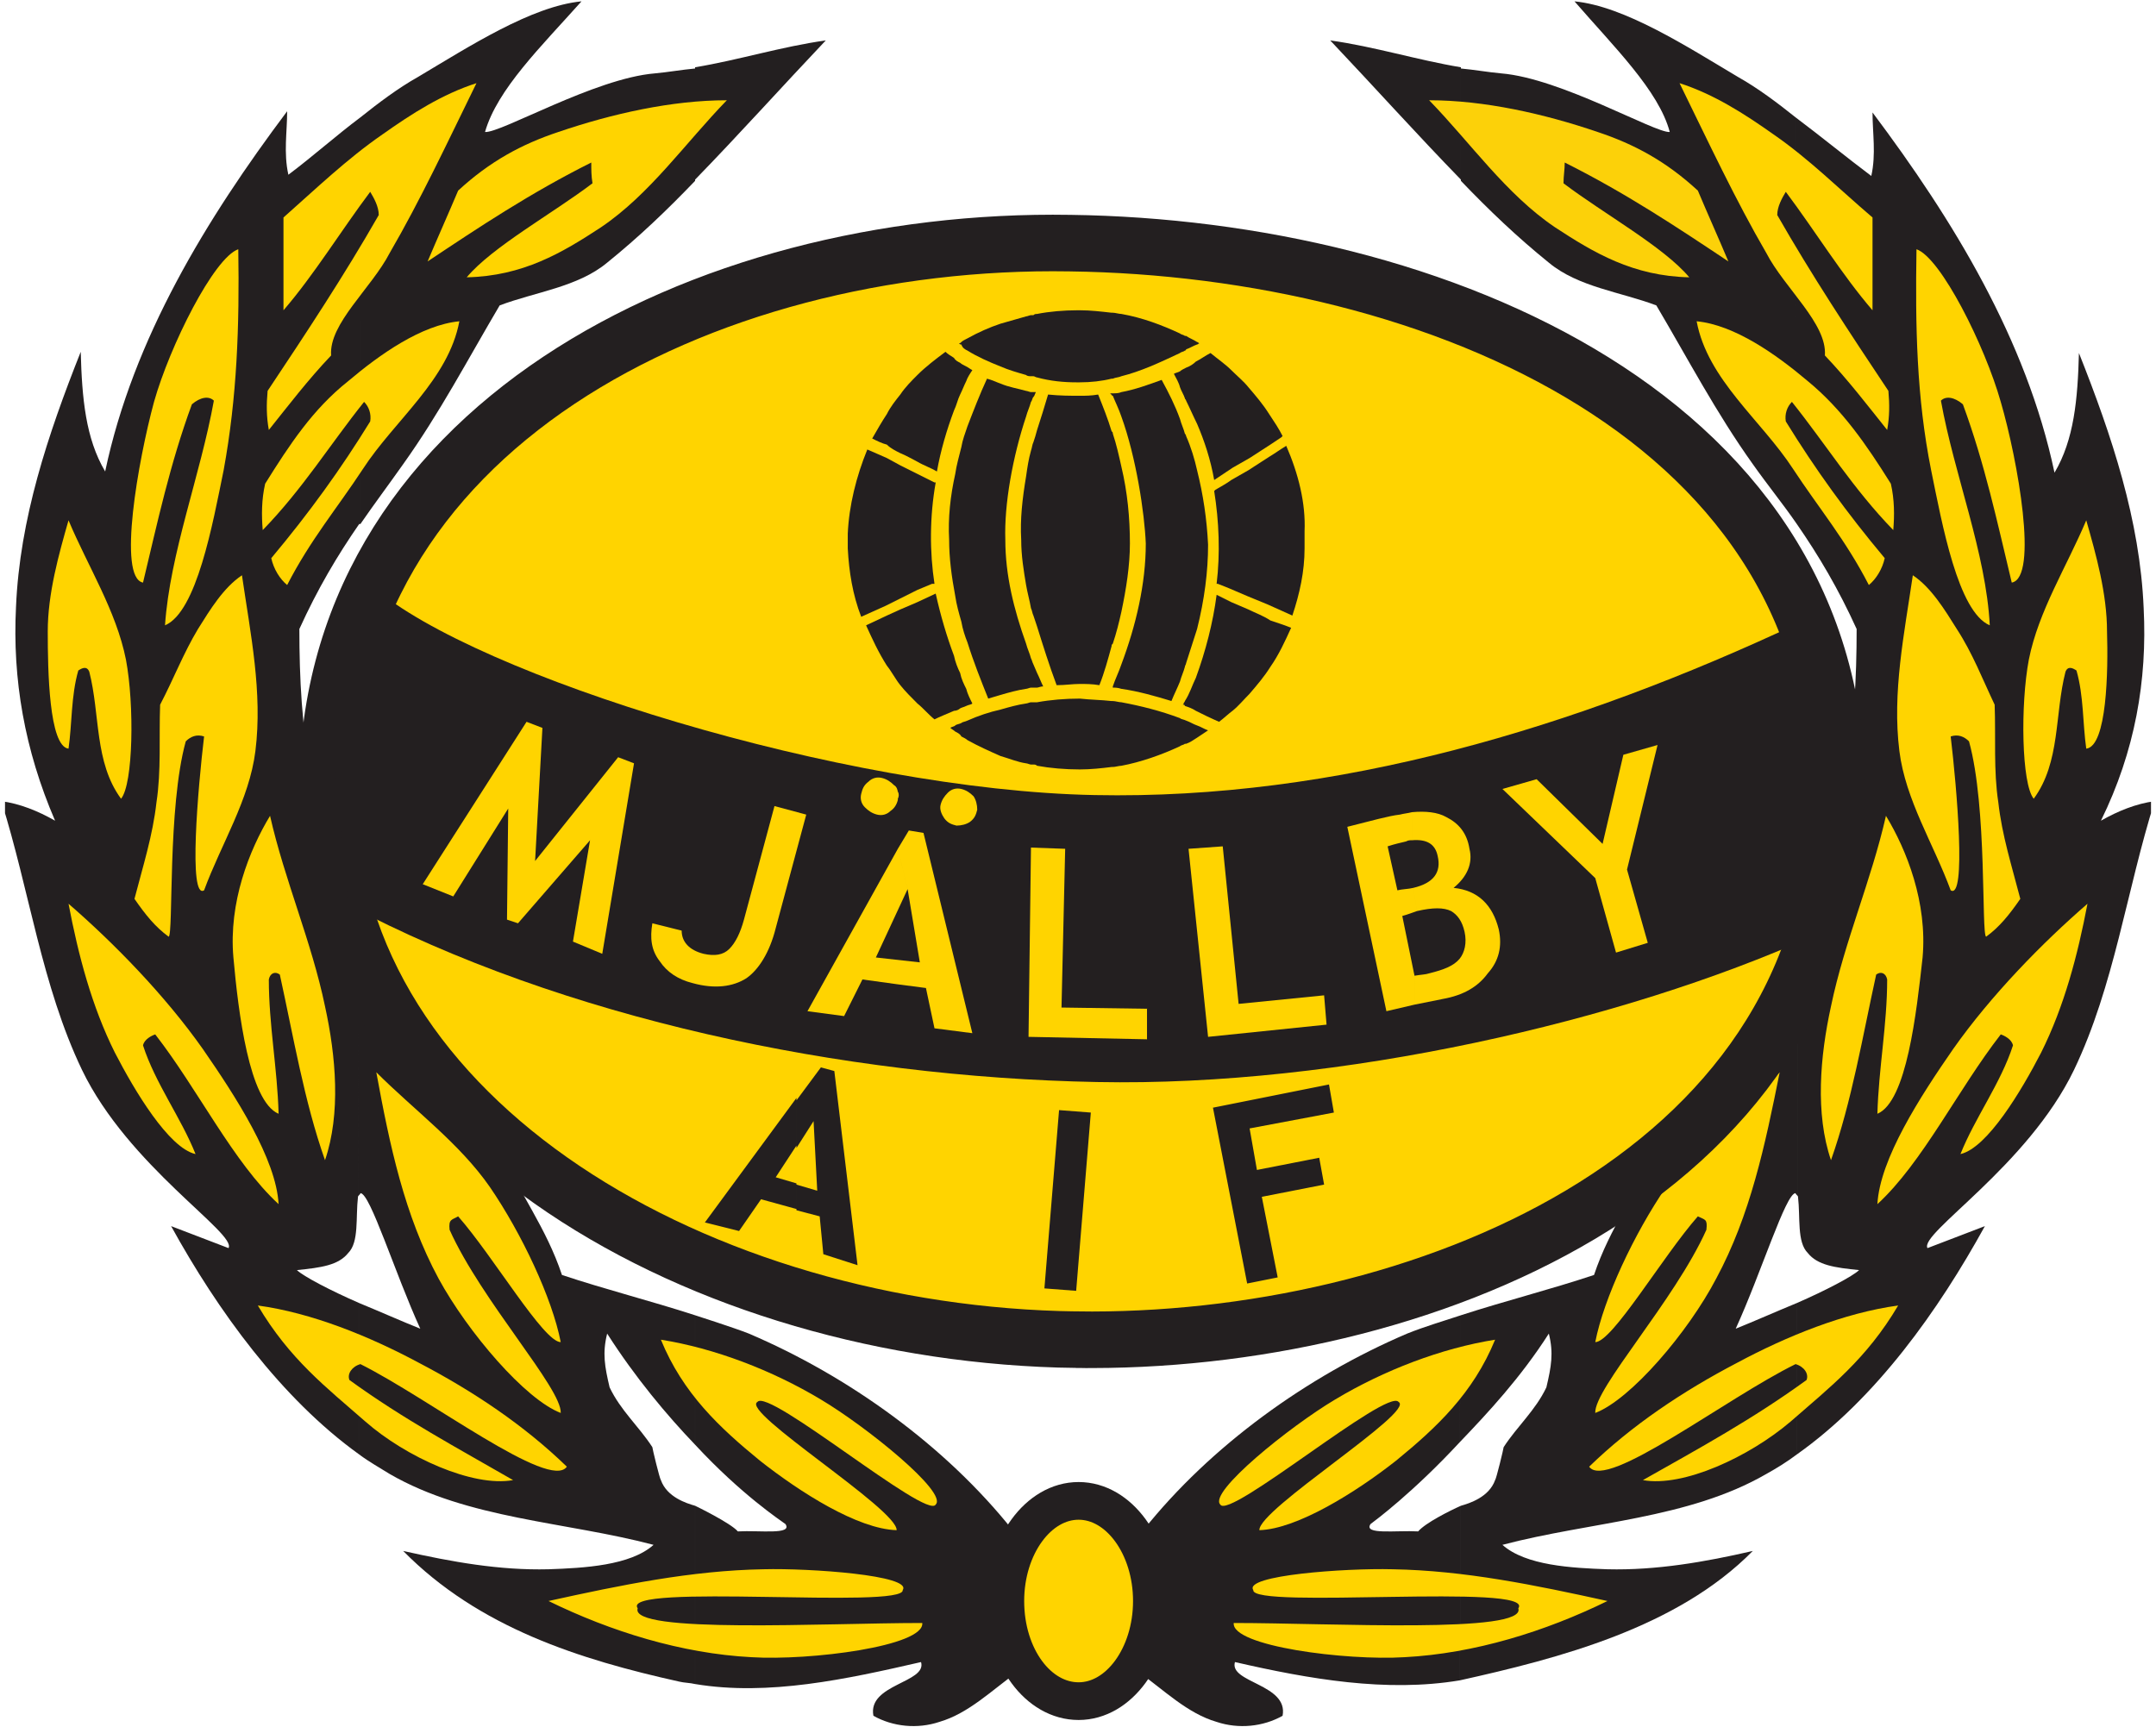 <svg xmlns="http://www.w3.org/2000/svg" xmlns:xlink="http://www.w3.org/1999/xlink" xml:space="preserve" id="Lager_1" x="0" y="0" version="1.1" viewBox="-0.41 -0.11 176.52 141.46"><style id="style3217" type="text/css">.st2,.st5{fill-rule:evenodd;clip-rule:evenodd;fill:#ffd400}.st5{fill:#231f20}</style><g id="g3227" transform="translate(-7.1 -24.3)"><defs id="defs3220"><path id="SVGID_1_" d="M7.1 24.3h175.7v141.3H7.1z"/></defs><clipPath id="SVGID_2_"><use xlink:href="#SVGID_1_" id="use3222" width="100%" height="100%" x="0" y="0" style="overflow:visible"/></clipPath><path id="path3225" d="M153.8 67.1c1.8 2.6 3.4 5.3 4.9 8.6 0 4-.2 8.2-1 12-1.3 2.5-2.6 5-3.8 7.5v27c.2 1.7-.1 3.7.8 4.6.8 1 2.2 1.2 4.2 1.4-.5.5-2.8 1.7-5.1 2.7v12.4c6.5-4.6 11.6-11.8 15.4-18.7l-4.7 1.8c-.7-1.2 8.2-6.7 12-14.6 3.3-6.9 4.3-14.7 6.6-22-1.5.2-3 .8-4.4 1.6 2.8-5.7 3.8-11.5 3.5-17.4-.3-7.2-2.6-14.1-5.3-20.9-.1 3.8-.4 7.1-2 9.8-2.3-10.9-8.3-20.7-14.9-29.5 0 1.7.3 3.4-.1 5.2-2-1.5-4.2-3.3-6.2-4.8zm-24.2-36.9c-1.1-.1-2.2-.3-3.3-.4V39c2.3 2.4 4.6 4.6 7.2 6.7 2.4 2 5.9 2.4 8.8 3.5 2.6 4.4 4.9 8.8 7.9 13 1.2 1.7 2.5 3.3 3.6 4.9l-.1-33.3c-1.5-1.2-3.1-2.4-4.7-3.3-4.2-2.5-9.3-5.8-13.4-6.2 3.2 3.7 6.9 7.3 7.8 10.7-1.2.1-8.9-4.4-13.8-4.8m24.3 65c-3.9 7.8-7.7 15.6-11.8 23.4-1.4 3.3-3.6 6.1-4.9 10-3.6 1.2-7.2 2.1-10.9 3.3l-.1 10.4c2.3-2.4 5-5.3 7.3-8.9.4 1.6.2 2.7-.2 4.4-.9 1.9-2.4 3.2-3.5 4.9 0 .1-.6 2.6-.7 2.7-.5 1.4-2.1 1.9-2.8 2.1l-.1 14.3c.4-.1-.4.1 0 0 8.1-1.8 17.8-4.3 24-10.6-3.9.9-7.9 1.6-11.9 1.5-2.9-.1-6.7-.3-8.6-2 7.2-1.9 15.2-2.1 21.6-5.8.9-.5 1.7-1 2.5-1.6v-12.4c-1.7.7-3.5 1.5-5 2.1 2.1-4.6 4.1-11.1 4.9-11.1 0 .1.2.2.2.3zm-27.6-65.5c-3.6-.6-7.1-1.7-10.7-2.2 3.6 3.8 7.1 7.7 10.7 11.4zm0 102.2c-1.5.5-2.9.9-4.4 1.5-8.2 3.5-16.1 9.2-21.6 16.1-.2 3.9-.2 7.7-.4 11.6 2.1 1.5 4 3.4 6.4 4.1 1.8.6 3.8.4 5.4-.5.5-2.6-4.4-2.7-3.9-4.4 6.1 1.4 12.4 2.5 18.4 1.5l.1-14.3c-.3.1 0 0 0 0-.9.4-2.9 1.4-3.5 2.1-1.8-.1-4.5.3-3.9-.6.4-.3 3.5-2.6 7.3-6.7z" style="clip-path:url(#SVGID_2_);clip-rule:evenodd;fill:#231f20;fill-rule:evenodd"/></g><path id="path3229" d="M126.9 18.5c-4-2.7-6.9-6.9-10.3-10.4 4.5 0 9.4 1.1 13.8 2.6 3 1 5.6 2.4 8.2 4.8.8 1.9 1.7 3.9 2.5 5.8-4.2-2.8-8.4-5.6-13.4-8.1 0 .6-.1 1.1-.1 1.7 3.3 2.5 8.2 5.2 10.3 7.7-4.6-.1-7.8-2-11-4.1" style="clip-rule:evenodd;fill:#fcd109;fill-rule:evenodd"/><path id="path3231" d="M144.8 10.9c-2.4-1.7-4.9-3.3-7.7-4.2 2.4 4.9 4.6 9.6 7.1 13.9 1.5 2.9 5 5.8 4.8 8.4 1.9 2 3.5 4.1 5.1 6.1.2-1.1.2-2.1.1-3.2-3.2-4.8-6.3-9.5-9.1-14.4 0-.7.4-1.4.7-1.9 2.4 3.2 4.6 6.8 7.1 9.7v-7.6c-2.7-2.3-5.2-4.8-8.1-6.8" class="st2" style="clip-rule:evenodd;fill:#ffd400;fill-rule:evenodd"/><path id="path3233" d="M147.6 31.1c-2.6-2.2-6-4.6-9.1-4.9.9 4.8 5.3 8.1 7.9 12.1 2.1 3.2 4.3 5.8 6.2 9.5.6-.5 1.1-1.3 1.3-2.2-3.1-3.7-5.7-7.3-8.1-11.2-.1-.6.1-1.2.5-1.6 2.8 3.5 5 7.1 8.3 10.5.1-1.2.1-2.5-.2-3.8-2-3.2-4-6.1-6.8-8.4" class="st2" style="clip-rule:evenodd;fill:#ffd400;fill-rule:evenodd"/><path id="path3235" d="M163.4 32.8c-1.3-4.6-4.9-11.8-6.9-12.5-.1 6.3 0 12.1 1.2 18.1.9 4.4 2.2 11.6 4.8 12.7-.3-5.9-2.9-12.3-4-18.4.4-.4 1.1-.3 1.8.3 1.8 4.9 2.8 9.6 4 14.6 2.2-.4.5-10-.9-14.8" class="st2" style="clip-rule:evenodd;fill:#ffd400;fill-rule:evenodd"/><path id="path3237" d="M172.1 51.6c0-3.1-.9-6.3-1.7-9.1-1.6 3.8-3.9 7.4-4.7 11.4-.7 3.7-.6 10.2.4 11.4 2.2-3 1.7-6.9 2.6-10.4.2-.5.6-.3.9-.1.6 2.1.5 4.3.8 6.4 1.7-.2 1.8-6.4 1.7-9.6" class="st2" style="clip-rule:evenodd;fill:#ffd400;fill-rule:evenodd"/><path id="path3239" d="M159.8 51.4c-1-1.6-2.1-3.4-3.6-4.4-.7 4.8-1.7 9.6-1.1 14.4.5 4 2.8 7.6 4.2 11.4 1.3.8.5-8.4 0-12.6.6-.2 1.1 0 1.5.4 1.5 5.4 1 15.8 1.4 16 1.1-.8 1.9-1.8 2.8-3.1-.7-2.7-1.5-5.2-1.8-7.9-.4-2.6-.2-5.3-.3-8-1-2.1-1.8-4.2-3.1-6.2" class="st2" style="clip-rule:evenodd;fill:#ffd400;fill-rule:evenodd"/><path id="path3241" d="M166.7 86.1c1.9-3.8 3-8 3.8-12.2-3.7 3.2-7.9 7.5-11 11.9-2.7 3.9-6 9-6.2 12.7 3.7-3.4 6.6-9.4 10.1-13.9.3.1.9.4 1 .9-1 3.1-3.1 5.9-4.3 8.9 2.2-.5 5-5.2 6.6-8.3" class="st2" style="clip-rule:evenodd;fill:#ffd400;fill-rule:evenodd"/><path id="path3243" d="M157 78.3c.4-4.5-1.3-8.8-3-11.6-1.2 5.3-3.4 10.3-4.5 15.6-.9 4.1-1.3 8.8 0 12.6 1.7-4.8 2.6-10.2 3.7-15.2.4-.3.8-.1.9.4 0 3.7-.7 7.3-.8 11 2.4-1 3.2-8.3 3.7-12.8" class="st2" style="clip-rule:evenodd;fill:#ffd400;fill-rule:evenodd"/><path id="path3245" d="M140.1 104.6c2.8-5.2 4-10.9 5.2-16.9-3.1 3.1-6.8 5.8-9.3 9.4-2.6 3.8-5.1 9.1-5.8 12.7 1.4 0 5.5-7 8.4-10.3.6.3.8.2.7 1.1-2.6 5.8-9.2 13-9.1 15 2.9-1.1 7.6-6.6 9.9-11" class="st2" style="clip-rule:evenodd;fill:#ffd400;fill-rule:evenodd"/><path id="path3247" d="M146.2 116.3c3.2-2.8 6.2-5.1 8.8-9.5-4.4.6-9.1 2.5-13.2 4.7-4.4 2.3-8.6 5.1-12.1 8.5 1.4 2 11.2-5.6 16.9-8.4.7.2 1.1.8.9 1.3-4.4 3.2-8.8 5.6-13.4 8.2 3.3.6 8.7-1.9 12.1-4.8" class="st2" style="clip-rule:evenodd;fill:#ffd400;fill-rule:evenodd"/><path id="path3249" d="M113.9 119.5c3.3-2.7 6.3-5.5 8.1-9.9-4.4.7-9.1 2.5-13.1 4.9-3.7 2.2-10.4 7.6-9.4 8.6.7 1.3 13.7-9.6 14.6-8.4 1.4.8-11.5 8.8-11.4 10.5 3.1-.1 7.9-3.1 11.2-5.7" class="st2" style="clip-rule:evenodd;fill:#ffd400;fill-rule:evenodd"/><path id="path3251" d="M114.6 135.6c5.7-.3 11.5-2.1 16.6-4.6-5.9-1.3-11.7-2.5-17.6-2.6-3.9-.1-12.2.5-11.4 1.7-.2 1.6 23.2-.6 21.7 1.5.7 2.1-15.4 1.2-23.3 1.2-.2 1.9 9.2 3.1 14 2.8" class="st2" style="clip-rule:evenodd;fill:#ffd400;fill-rule:evenodd"/><g id="g3261" transform="translate(-7.1 -24.3)"><defs id="defs3254"><path id="SVGID_3_" d="M7.1 24.3h175.7v141.3H7.1z"/></defs><clipPath id="SVGID_4_"><use xlink:href="#SVGID_3_" id="use3256" width="100%" height="100%" x="0" y="0" style="overflow:visible"/></clipPath><path id="path3259" d="M63.6 29.7c3.6-.6 7.1-1.7 10.7-2.2-3.6 3.8-7.1 7.7-10.7 11.4zM68 133.4c8.2 3.5 16.1 9.2 21.6 16.1.2 3.9.2 7.7.4 11.6-2.1 1.5-4 3.4-6.4 4.1-1.8.6-3.8.4-5.4-.5-.5-2.6 4.4-2.7 3.9-4.4-6.1 1.4-12.5 2.8-18.5 1.8v-14.6c.3.1 0 0 0 0s2.9 1.4 3.5 2.1c1.8-.1 4.5.3 3.9-.6-.4-.3-3.6-2.4-7.4-6.5v-10.6s3.273 1.05 4.4 1.5M60.3 30.2c1.1-.1 2.2-.3 3.3-.4V39c-2.3 2.4-4.6 4.6-7.2 6.7-2.4 2-5.9 2.4-8.8 3.5-2.6 4.4-4.9 8.8-7.9 13-1.2 1.7-2.4 3.3-3.5 4.9V33.8c1.5-1.2 3.1-2.4 4.7-3.3 4.2-2.5 9.3-5.8 13.4-6.2C51 28 47.4 31.5 46.4 35c1.3.1 9-4.4 13.9-4.8m-24.2 65c3.9 7.8 7.6 15.6 11.7 23.4 1.4 3.3 3.6 6.1 4.9 10 3.6 1.2 7.2 2.1 10.9 3.3v10.6c-2.3-2.4-4.9-5.5-7.2-9.1-.4 1.6-.2 2.7.2 4.4.9 1.9 2.4 3.2 3.5 4.9 0 .1.6 2.6.7 2.7.5 1.4 2.1 1.9 2.8 2.1v14.6c-.4-.1-.9-.1-1.3-.2-8.1-1.8-16.4-4.4-22.6-10.7 4 .9 7.9 1.6 11.9 1.5 2.9-.1 6.7-.3 8.6-2-7.2-1.9-15.2-2.1-21.6-5.8-.8-.5-1.7-1-2.5-1.6v-12.4c1.7.7 3.5 1.5 5 2.1-2.1-4.6-4.1-11.1-4.9-11.1 0 .1-.2.2-.2.3zm0-28.1c-1.8 2.6-3.4 5.3-4.9 8.6 0 4 .2 8.2 1 12 1.3 2.5 2.7 5 3.9 7.5l-.1 27c-.2 1.7.1 3.7-.8 4.6-.8 1-2.2 1.2-4.2 1.4.5.5 2.8 1.7 5.1 2.7v12.4c-6.4-4.6-11.6-11.8-15.4-18.7l4.7 1.8c.7-1.2-8.2-6.7-12-14.6-3.3-6.9-4.3-14.7-6.6-22 1.5.2 3 .8 4.4 1.6C8.7 85.6 7.7 79.8 8 73.9c.3-7.2 2.6-14.1 5.3-20.9.1 3.8.4 7.1 2 9.8 2.3-10.9 8.3-20.7 14.9-29.5 0 1.7-.3 3.4.1 5.2 2-1.5 3.9-3.2 5.9-4.7v33.3z" style="clip-path:url(#SVGID_4_);clip-rule:evenodd;fill:#231f20;fill-rule:evenodd"/></g><path id="path3263" d="M87.7 109.6c-30.5-.4-60.9-17.6-61.3-44.4-.4-30.1 30.7-45.9 60.8-45.4 29.8.4 63.6 14.4 62.8 46.2-.8 30.4-34.4 44-62.3 43.6" class="st2" style="clip-rule:evenodd;fill:#ffd400;fill-rule:evenodd"/><path id="path3265" d="M87.7 109.6c-30.5-.4-60.9-17.6-61.3-44.4-.4-30.1 30.7-45.9 60.8-45.4 29.8.4 63.6 14.4 62.8 46.2-.8 30.4-34.4 44-62.3 43.6z" style="fill:none;stroke:#231f20;stroke-width:4.63;stroke-miterlimit:2.613"/><path id="path3267" d="M26.7 60.2c.9-3.9 2.6-8.4 3.5-12.2 8.3 7.2 38.4 16.6 59 17 19.8.4 39.4-5.5 57.7-14.1l2.8 14.4c-.6 3.8-1.2 7.6-1.8 11.3-15.4 6.9-38.6 12.3-58.5 11.9-20.9-.4-43.7-5.2-61.3-14.5z" class="st5" style="clip-rule:evenodd;fill:#231f20;fill-rule:evenodd"/><g id="g3291" transform="translate(-7.1 -24.3)"><path id="path3269" d="M98.5 80.6c1.4.2 2.8.6 4.1 1 .2-.5.5-1.1.7-1.6.1-.4.3-.8.4-1.2 0-.1.1-.2.1-.3.3-.9.6-1.9.9-2.8q.9-3.6.9-6.9c-.1-2.1-.4-4.1-.9-6.1-.2-.9-.5-1.9-.9-2.8 0-.1-.1-.2-.1-.2-.1-.4-.3-.8-.4-1.2-.4-1.1-.9-2.1-1.5-3.2-1.1.4-2.2.8-3.3 1-.2.1-.5.1-.7.1h-.2s0 .1.1.1c0 0 0 .1.1.1.2.5.5 1.1.7 1.7 1.2 3.3 1.9 7.9 2 10.4 0 3.3-.8 6.7-2 9.9-.2.6-.5 1.2-.7 1.8v.1c.2 0 .4 0 .7.1" class="st5" style="clip-rule:evenodd;fill:#231f20;fill-rule:evenodd"/><path id="path3271" d="M91.3 78.6c-.1-.2-.1-.3-.2-.5-.1-.4-.3-.8-.4-1.2-1-2.8-1.7-5.6-1.7-8.5-.1-2.9.6-6.8 1.7-10.1.1-.4.3-.8.4-1.2.1-.1.1-.3.2-.4s.1-.2.2-.4h-.4c-.1 0-.3-.1-.4-.1-.7-.2-1.4-.3-2.1-.6-.3-.1-.7-.3-1.1-.4-.6 1.3-1.1 2.6-1.6 3.9-.2.6-.4 1.1-.5 1.7-.2.8-.4 1.5-.5 2.2-.4 1.8-.6 3.6-.5 5.4 0 1.5.2 3 .5 4.6.1.7.3 1.4.5 2.1.1.6.3 1.2.5 1.7.5 1.6 1.1 3.1 1.7 4.6.3-.1.7-.2 1-.3.7-.2 1.4-.4 2.1-.5.1 0 .3-.1.4-.1h.5c.1 0 .3-.1.5-.1-.2-.4-.3-.7-.5-1.1-.1-.2-.2-.5-.3-.7" class="st5" style="clip-rule:evenodd;fill:#231f20;fill-rule:evenodd"/><path id="path3273" d="M95.1 80.2c.5 0 1 0 1.6.1.4-1 .7-2.1 1-3.2 0-.1 0-.1.1-.2.3-.9.5-1.7.7-2.6.4-1.9.7-3.8.7-5.6 0-2.1-.2-4.2-.7-6.3-.2-.9-.4-1.8-.7-2.7 0-.1 0-.1-.1-.2-.3-1-.7-2-1.1-3-.6.1-1 .1-1.5.1-.8 0-1.6 0-2.6-.1-.3 1-.6 2-.9 2.9-.1.4-.2.7-.3 1-.1.2-.1.4-.2.7-.2.7-.3 1.4-.4 2.1-.3 1.8-.5 3.5-.4 5.2 0 1.3.2 2.5.4 3.7.1.6.3 1.3.4 1.9.1.2.1.4.2.6l.3.9c.5 1.6 1 3.2 1.6 4.8.7 0 1.3-.1 1.9-.1" class="st5" style="clip-rule:evenodd;fill:#231f20;fill-rule:evenodd"/><path id="path3275" d="M103.8 54.3s-.1 0 0 0c-.2.1-.4.2-.5.3-.2.1-.3.1-.5.2.2.4.4.7.5 1.1.1.3.3.6.4.9 0 .1.1.1.1.2.3.6.6 1.3.9 1.9.6 1.4 1.1 2.9 1.4 4.6l1.5-1 1.4-.8 1.7-1.1.9-.6.1-.1c-.3-.6-.7-1.2-1.1-1.8-.5-.8-1.1-1.5-1.7-2.2-.4-.5-.9-.9-1.4-1.4s-1.1-.9-1.7-1.4c-.4.2-.8.5-1.2.7-.2.2-.5.4-.8.5" class="st5" style="clip-rule:evenodd;fill:#231f20;fill-rule:evenodd"/><path id="path3277" d="M85.9 52.9c.8.5 1.7.9 2.7 1.3.7.3 1.4.5 2.1.7.1.1.3.1.4.1h.2c.1 0 .2.1.3.1 1.1.3 2.2.4 3.2.4h.3c.9 0 1.8-.1 2.6-.3h.1c.2-.1.5-.1.7-.2 1.6-.4 3.1-1.1 4.8-1.9.1-.1.3-.1.4-.2 0 0 .1 0 .1-.1.3-.1.6-.3.9-.4.1 0 .1-.1.2-.1-.1 0-.1-.1-.2-.1-.3-.2-.6-.3-.9-.5h-.1c-.1-.1-.3-.1-.4-.2-1.5-.7-3.1-1.3-4.8-1.6-.2 0-.5-.1-.7-.1h-.1c-.9-.1-1.7-.2-2.6-.2h-.2c-1.1 0-2.3.1-3.3.3-.1 0-.2 0-.3.1h-.2c-.1 0-.3.1-.4.1l-2.1.6q-1.35.45-2.7 1.2c-.2.1-.4.2-.5.3s-.1.1-.2.1c.1.1.1.1.2.1.1.3.3.4.5.5" class="st5" style="clip-rule:evenodd;fill:#231f20;fill-rule:evenodd"/><path id="path3279" d="M112 60.7c-.5.3-.9.6-1.4.9-.6.4-1.1.7-1.7 1.1-.5.3-.9.5-1.4.8-.4.3-.8.5-1.3.8l-.1.1c.4 2.5.5 5.1.2 7.6h.1l1 .4 1.4.6 1.7.7 2 .9c.6-1.8 1-3.6 1-5.5v-1.4c.1-2.3-.5-4.7-1.5-7" class="st5" style="clip-rule:evenodd;fill:#231f20;fill-rule:evenodd"/><path id="path3281" d="M108.9 74.1c-.5-.2-.9-.4-1.4-.6l-1.2-.6c-.3 2.3-.9 4.6-1.7 6.8-.3.6-.5 1.3-.9 1.9 0 .1-.1.1-.1.2s-.1.1-.1.1h.1s.1 0 .1.1c.3.1.6.2.9.4.6.3 1.2.6 1.9.9.4-.3.7-.6 1.1-.9.5-.4.9-.9 1.4-1.4.6-.7 1.2-1.4 1.7-2.2.7-1 1.2-2.1 1.7-3.2-.5-.2-1.1-.4-1.7-.6-.6-.4-1.2-.6-1.8-.9" class="st5" style="clip-rule:evenodd;fill:#231f20;fill-rule:evenodd"/><path id="path3283" d="M80.4 61.3c.5.2 1 .5 1.4.7.5.3 1.1.5 1.6.8.3-1.7.8-3.4 1.4-5 .2-.4.3-.9.5-1.3s.3-.7.5-1.1c.1-.3.3-.6.5-.9-.2-.1-.3-.2-.5-.3s-.4-.2-.5-.3c-.2-.1-.4-.2-.5-.4-.3-.2-.5-.3-.7-.5-.8.6-1.6 1.2-2.3 1.9-.5.5-1 1-1.4 1.6-.4.5-.8 1-1.1 1.6-.4.6-.8 1.3-1.2 2 .4.2.8.4 1.2.5.3.3.7.5 1.1.7" class="st5" style="clip-rule:evenodd;fill:#231f20;fill-rule:evenodd"/><path id="path3285" d="M103.8 83.2s-.1 0 0 0c-.2-.1-.4-.1-.5-.2-1.6-.6-3.2-1-4.8-1.3-.2 0-.5-.1-.7-.1h-.1c-.9-.1-1.7-.1-2.6-.2-1.2 0-2.4.1-3.5.3h-.5c-.1 0-.3.1-.4.1-.7.1-1.4.3-2.1.5q-1.35.3-2.7.9c-.2.1-.4.1-.5.2-.2.1-.4.1-.5.2s-.3.1-.4.2c.1.1.3.2.4.3.2.1.4.2.5.4.2.1.4.2.5.3.9.5 1.8.9 2.7 1.3.7.2 1.4.5 2.1.6.1 0 .3.1.4.1h.2c.1 0 .2 0 .3.1 1.1.2 2.3.3 3.5.3.9 0 1.8-.1 2.6-.2h.1c.2 0 .5-.1.7-.1 1.6-.3 3.3-.9 4.8-1.6.1-.1.3-.1.4-.2h.1c.3-.1.6-.3.9-.5l.9-.6c-.3-.1-.6-.3-.9-.4s-.6-.3-.9-.4" class="st5" style="clip-rule:evenodd;fill:#231f20;fill-rule:evenodd"/><path id="path3287" d="M85.3 82.2c.2-.1.3-.1.5-.2s.4-.1.5-.2c-.2-.4-.4-.8-.5-1.2-.2-.4-.4-.8-.5-1.3-.2-.4-.4-.9-.5-1.4q-.9-2.4-1.5-5.1l-1.5.7-1.4.6-1.1.5-1.7.8c.5 1.1 1 2.2 1.7 3.3.4.5.7 1.1 1.1 1.6s.9 1 1.4 1.5c.5.4.9.9 1.4 1.3.4-.2.9-.4 1.6-.7.2 0 .4-.1.5-.2" class="st5" style="clip-rule:evenodd;fill:#231f20;fill-rule:evenodd"/><path id="path3289" d="m80.4 73.2 1.4-.7L83 72h.2c-.4-2.6-.4-5.5.1-8.3h-.1l-1.4-.7-1.4-.7-1.1-.6-1.6-.7c-.9 2.2-1.5 4.6-1.6 6.9v1.2c.1 1.9.4 3.8 1.1 5.6l2-.9z" class="st5" style="clip-rule:evenodd;fill:#231f20;fill-rule:evenodd"/></g><path id="polyline3293" d="m56 102.3-2.4-1L55 93l-5.9 6.8-.9-.3.1-9.1-4.5 7.2-2.5-1 8.5-13.3 1.3.5-.6 10.9 6.8-8.5 1.3.5z" class="st2" style="clip-rule:evenodd;fill:#ffd400;fill-rule:evenodd" transform="translate(-7.1 -24.3)"/><path id="path3295" d="m53 75.5 2.4.6c0 .9.6 1.6 1.8 1.9.9.2 1.6.1 2.1-.4q.75-.75 1.2-2.4l2.5-9.3 2.6.7-2.5 9.3c-.5 2-1.4 3.4-2.4 4.1-1.1.7-2.6.9-4.4.4q-1.8-.45-2.7-1.8c-.7-.9-.8-1.9-.6-3.1" class="st2" style="clip-rule:evenodd;fill:#ffd400;fill-rule:evenodd"/><path id="path3297" d="m76.1 84.1-.7-3.3-2.3-.3-1.8-2.2 3.6.4-1-6-.8-3.3.9-1.5 1.2.2 4 16.4zm-3-18.8v-.6q.15.3 0 .6m5.2-.8c.4.1.7.3 1 .6.2.3.3.7.3 1.1-.1.4-.2.7-.6 1-.3.2-.7.3-1.1.3-.4-.1-.7-.2-1-.6-.2-.3-.4-.7-.3-1.1s.3-.7.6-1 .7-.4 1.1-.3m-5.2 16-2.9-.4-1.5 3-3-.4 7.4-13.3.8 3.3-2.6 5.6zm0-15.7v.6q-.15.6-.6.9c-.3.3-.7.4-1.1.3s-.7-.3-1-.6-.4-.7-.3-1.1.2-.7.6-1c.3-.3.7-.4 1.1-.3s.7.3 1 .6c.2.1.3.4.3.6" class="st2" style="clip-rule:evenodd;fill:#ffd400;fill-rule:evenodd"/><path id="polyline3299" d="m90.9 109.1.2-15.5 2.8.1-.3 13 7 .1v2.5z" class="st2" style="clip-rule:evenodd;fill:#ffd400;fill-rule:evenodd" transform="translate(-7.1 -24.3)"/><path id="polyline3301" d="M105.6 109.1 104 93.7l2.8-.2 1.3 12.9 7-.7.2 2.4z" class="st2" style="clip-rule:evenodd;fill:#ffd400;fill-rule:evenodd" transform="translate(-7.1 -24.3)"/><path id="path3303" d="m117.7 81.7-2.299.462v-2.368c.6-.1.899-.094 1.199-.194 1.2-.3 2-.6 2.5-1.2.4-.5.6-1.3.4-2.2s-.6-1.4-1.1-1.7c-.6-.3-1.5-.3-2.8 0-.1 0 .2 0 0 0l-.3-1.9c1.7-.4 2.3-1.3 2-2.6-.2-1-.9-1.4-2.1-1.3v-2.3c1.1-.1 2.1 0 2.8.4 1 .5 1.7 1.3 1.9 2.6.3 1.2-.2 2.3-1.3 3.2 2 .2 3.2 1.4 3.7 3.4q.45 2.1-.9 3.6c-.8 1.1-2 1.8-3.7 2.1m-2.299.462-2.301.538-3.2-15.1c2-.5 3.4-.9 4.3-1 .4-.1.6-.1 1-.2v2.3c-.2 0-.3 0-.5.1-.4.1-.9.2-1.5.4l.8 3.6c.4-.1.9-.1 1.3-.2l.3 1.9c-.3.1-.8.3-1.2.4l1 4.894z" class="st2" style="clip-rule:evenodd;fill:#ffd400;fill-rule:evenodd"/><path id="polyline3305" d="m139.9 95.4 1.7 6-2.6.8-1.7-6.1-7.6-7.3 2.8-.8 5.4 5.3 1.7-7.3 2.8-.8z" class="st2" style="clip-rule:evenodd;fill:#ffd400;fill-rule:evenodd" transform="translate(-7.1 -24.3)"/><path id="path3307" d="m67 102.6-.3-3.1-1.9-.5v-2.1l1.7.5-.3-5.7-1.4 2.2V90l2-2.7 1.1.3 1.9 15.9zm-2.2-3.7-2.9-.8-1.8 2.6-2.8-.7 7.5-10.2v3.9l-1.7 2.6 1.7.5z" class="st5" style="clip-rule:evenodd;fill:#231f20;fill-rule:evenodd"/><path id="polyline3309" d="m92.2 129.7 1.2-14.6 2.6.2-1.2 14.6z" class="st5" style="clip-rule:evenodd;fill:#231f20;fill-rule:evenodd" transform="translate(-7.1 -24.3)"/><path id="polyline3311" d="m109 116.6.6 3.4 5.1-1 .4 2.2-5.1 1 1.3 6.6-2.5.5-2.8-14.4 9.5-1.9.4 2.3z" class="st5" style="clip-rule:evenodd;fill:#231f20;fill-rule:evenodd" transform="translate(-7.1 -24.3)"/><path id="path3313" d="M48.8 18.5c4-2.7 6.9-6.9 10.3-10.4-4.5 0-9.4 1.1-13.8 2.6-3 1-5.6 2.4-8.2 4.8-.8 1.9-1.7 3.9-2.5 5.8 4.2-2.8 8.4-5.6 13.4-8.1 0 .6 0 1.1.1 1.7-3.3 2.5-8.2 5.2-10.3 7.7 4.6-.1 7.8-2 11-4.1" class="st2" style="clip-rule:evenodd;fill:#ffd400;fill-rule:evenodd"/><path id="path3315" d="M30.9 10.9c2.4-1.7 4.9-3.3 7.7-4.2-2.4 4.9-4.6 9.6-7.1 13.9-1.5 2.9-5 5.8-4.8 8.4-1.9 2-3.5 4.1-5.1 6.1-.2-1.1-.2-2.1-.1-3.2 3.2-4.8 6.3-9.5 9.1-14.4 0-.7-.4-1.4-.7-1.9-2.4 3.2-4.6 6.8-7.1 9.7v-7.6c2.6-2.3 5.2-4.8 8.1-6.8" class="st2" style="clip-rule:evenodd;fill:#ffd400;fill-rule:evenodd"/><path id="path3317" d="M28.1 31.1c2.6-2.2 6-4.6 9.1-4.9-.9 4.8-5.3 8.1-7.9 12.1-2.1 3.2-4.3 5.8-6.2 9.5-.6-.5-1.1-1.3-1.3-2.2 3.1-3.7 5.7-7.3 8.1-11.2.1-.6-.1-1.2-.5-1.6-2.8 3.5-5 7.1-8.3 10.5-.1-1.2-.1-2.5.2-3.8 2-3.2 3.9-6.1 6.8-8.4" class="st2" style="clip-rule:evenodd;fill:#ffd400;fill-rule:evenodd"/><path id="path3319" d="M12.2 32.8c1.3-4.6 4.9-11.8 6.9-12.5.1 6.3-.1 12.1-1.2 18.1-.9 4.4-2.2 11.6-4.8 12.7.4-5.9 2.9-12.3 4-18.4-.4-.4-1.1-.3-1.8.3-1.8 4.9-2.8 9.6-4 14.6-2.1-.4-.4-10 .9-14.8" class="st2" style="clip-rule:evenodd;fill:#ffd400;fill-rule:evenodd"/><path id="path3321" d="M3.5 51.6c0-3.1.9-6.3 1.7-9.1 1.6 3.8 3.9 7.4 4.7 11.4.7 3.7.6 10.2-.4 11.4-2.2-3-1.7-6.9-2.6-10.4-.2-.5-.6-.3-.9-.1-.6 2.1-.5 4.3-.8 6.4-1.6-.2-1.7-6.4-1.7-9.6" class="st2" style="clip-rule:evenodd;fill:#ffd400;fill-rule:evenodd"/><path id="path3323" d="M15.8 51.4c1-1.6 2.1-3.4 3.6-4.4.7 4.8 1.7 9.6 1.1 14.4-.5 4-2.8 7.6-4.2 11.4-1.3.8-.5-8.4 0-12.6-.6-.2-1.1 0-1.5.4-1.5 5.4-1 15.8-1.4 16-1.1-.8-1.9-1.8-2.8-3.1.7-2.7 1.5-5.2 1.8-7.9.4-2.6.2-5.3.3-8 1.1-2.1 1.9-4.2 3.1-6.2" class="st2" style="clip-rule:evenodd;fill:#ffd400;fill-rule:evenodd"/><path id="path3325" d="M9 86.1c-1.9-3.8-3-8-3.8-12.2 3.7 3.2 7.9 7.5 11 11.9 2.7 3.9 6 9 6.2 12.7-3.7-3.4-6.6-9.4-10.1-13.9-.3.1-.9.4-1 .9 1 3.1 3.1 5.9 4.3 8.9-2.2-.5-5-5.2-6.6-8.3" class="st2" style="clip-rule:evenodd;fill:#ffd400;fill-rule:evenodd"/><path id="path3327" d="M18.7 78.3c-.4-4.5 1.3-8.8 3-11.6 1.2 5.3 3.4 10.3 4.5 15.6.9 4.1 1.3 8.8 0 12.6-1.7-4.8-2.6-10.2-3.7-15.2-.4-.3-.8-.1-.9.4 0 3.7.7 7.3.8 11-2.4-1-3.3-8.3-3.7-12.8" class="st2" style="clip-rule:evenodd;fill:#ffd400;fill-rule:evenodd"/><path id="path3329" d="M35.5 104.6c-2.8-5.2-4-10.9-5.1-16.9 3.1 3.1 6.8 5.8 9.3 9.4 2.6 3.8 5.1 9.1 5.8 12.7-1.4 0-5.5-7-8.4-10.3-.5.3-.8.2-.7 1.1 2.6 5.8 9.2 13 9.1 15-2.9-1.1-7.6-6.6-10-11" class="st2" style="clip-rule:evenodd;fill:#ffd400;fill-rule:evenodd"/><path id="path3331" d="M29.5 116.3c-3.2-2.8-6.2-5.1-8.8-9.5 4.4.6 9.1 2.5 13.2 4.7 4.4 2.3 8.6 5.1 12.1 8.5-1.4 2-11.3-5.6-16.9-8.4-.7.2-1.1.8-.9 1.3 4.4 3.2 8.9 5.6 13.4 8.2-3.3.6-8.8-1.9-12.1-4.8" class="st2" style="clip-rule:evenodd;fill:#ffd400;fill-rule:evenodd"/><path id="path3333" d="M61.8 119.5c-3.3-2.7-6.3-5.5-8.1-9.9 4.4.7 9.1 2.5 13.1 4.9 3.7 2.2 10.4 7.6 9.4 8.6-.7 1.3-13.7-9.6-14.6-8.4-1.4.8 11.5 8.8 11.4 10.5-3.2-.1-7.9-3.1-11.2-5.7" class="st2" style="clip-rule:evenodd;fill:#ffd400;fill-rule:evenodd"/><path id="path3335" d="M61.1 135.6c-5.7-.3-11.5-2.1-16.6-4.6 5.9-1.3 11.7-2.5 17.6-2.6 3.8-.1 12.2.5 11.4 1.7.2 1.6-23.2-.6-21.7 1.5-.7 2.1 15.4 1.2 23.3 1.2.2 1.9-9.2 3.1-14 2.8" class="st2" style="clip-rule:evenodd;fill:#ffd400;fill-rule:evenodd"/><path id="path3337" d="M87.9 139.2c3.3 0 6-3.7 6-8.2s-2.7-8.2-6-8.2-6 3.7-6 8.2c0 4.6 2.7 8.2 6 8.2" class="st2" style="clip-rule:evenodd;fill:#ffd400;fill-rule:evenodd"/><path id="path3339" d="M87.9 139.2c3.3 0 6-3.7 6-8.2s-2.7-8.2-6-8.2-6 3.7-6 8.2c0 4.6 2.7 8.2 6 8.2z" style="fill:none;stroke:#231f20;stroke-width:3.087;stroke-miterlimit:2.613"/></svg>